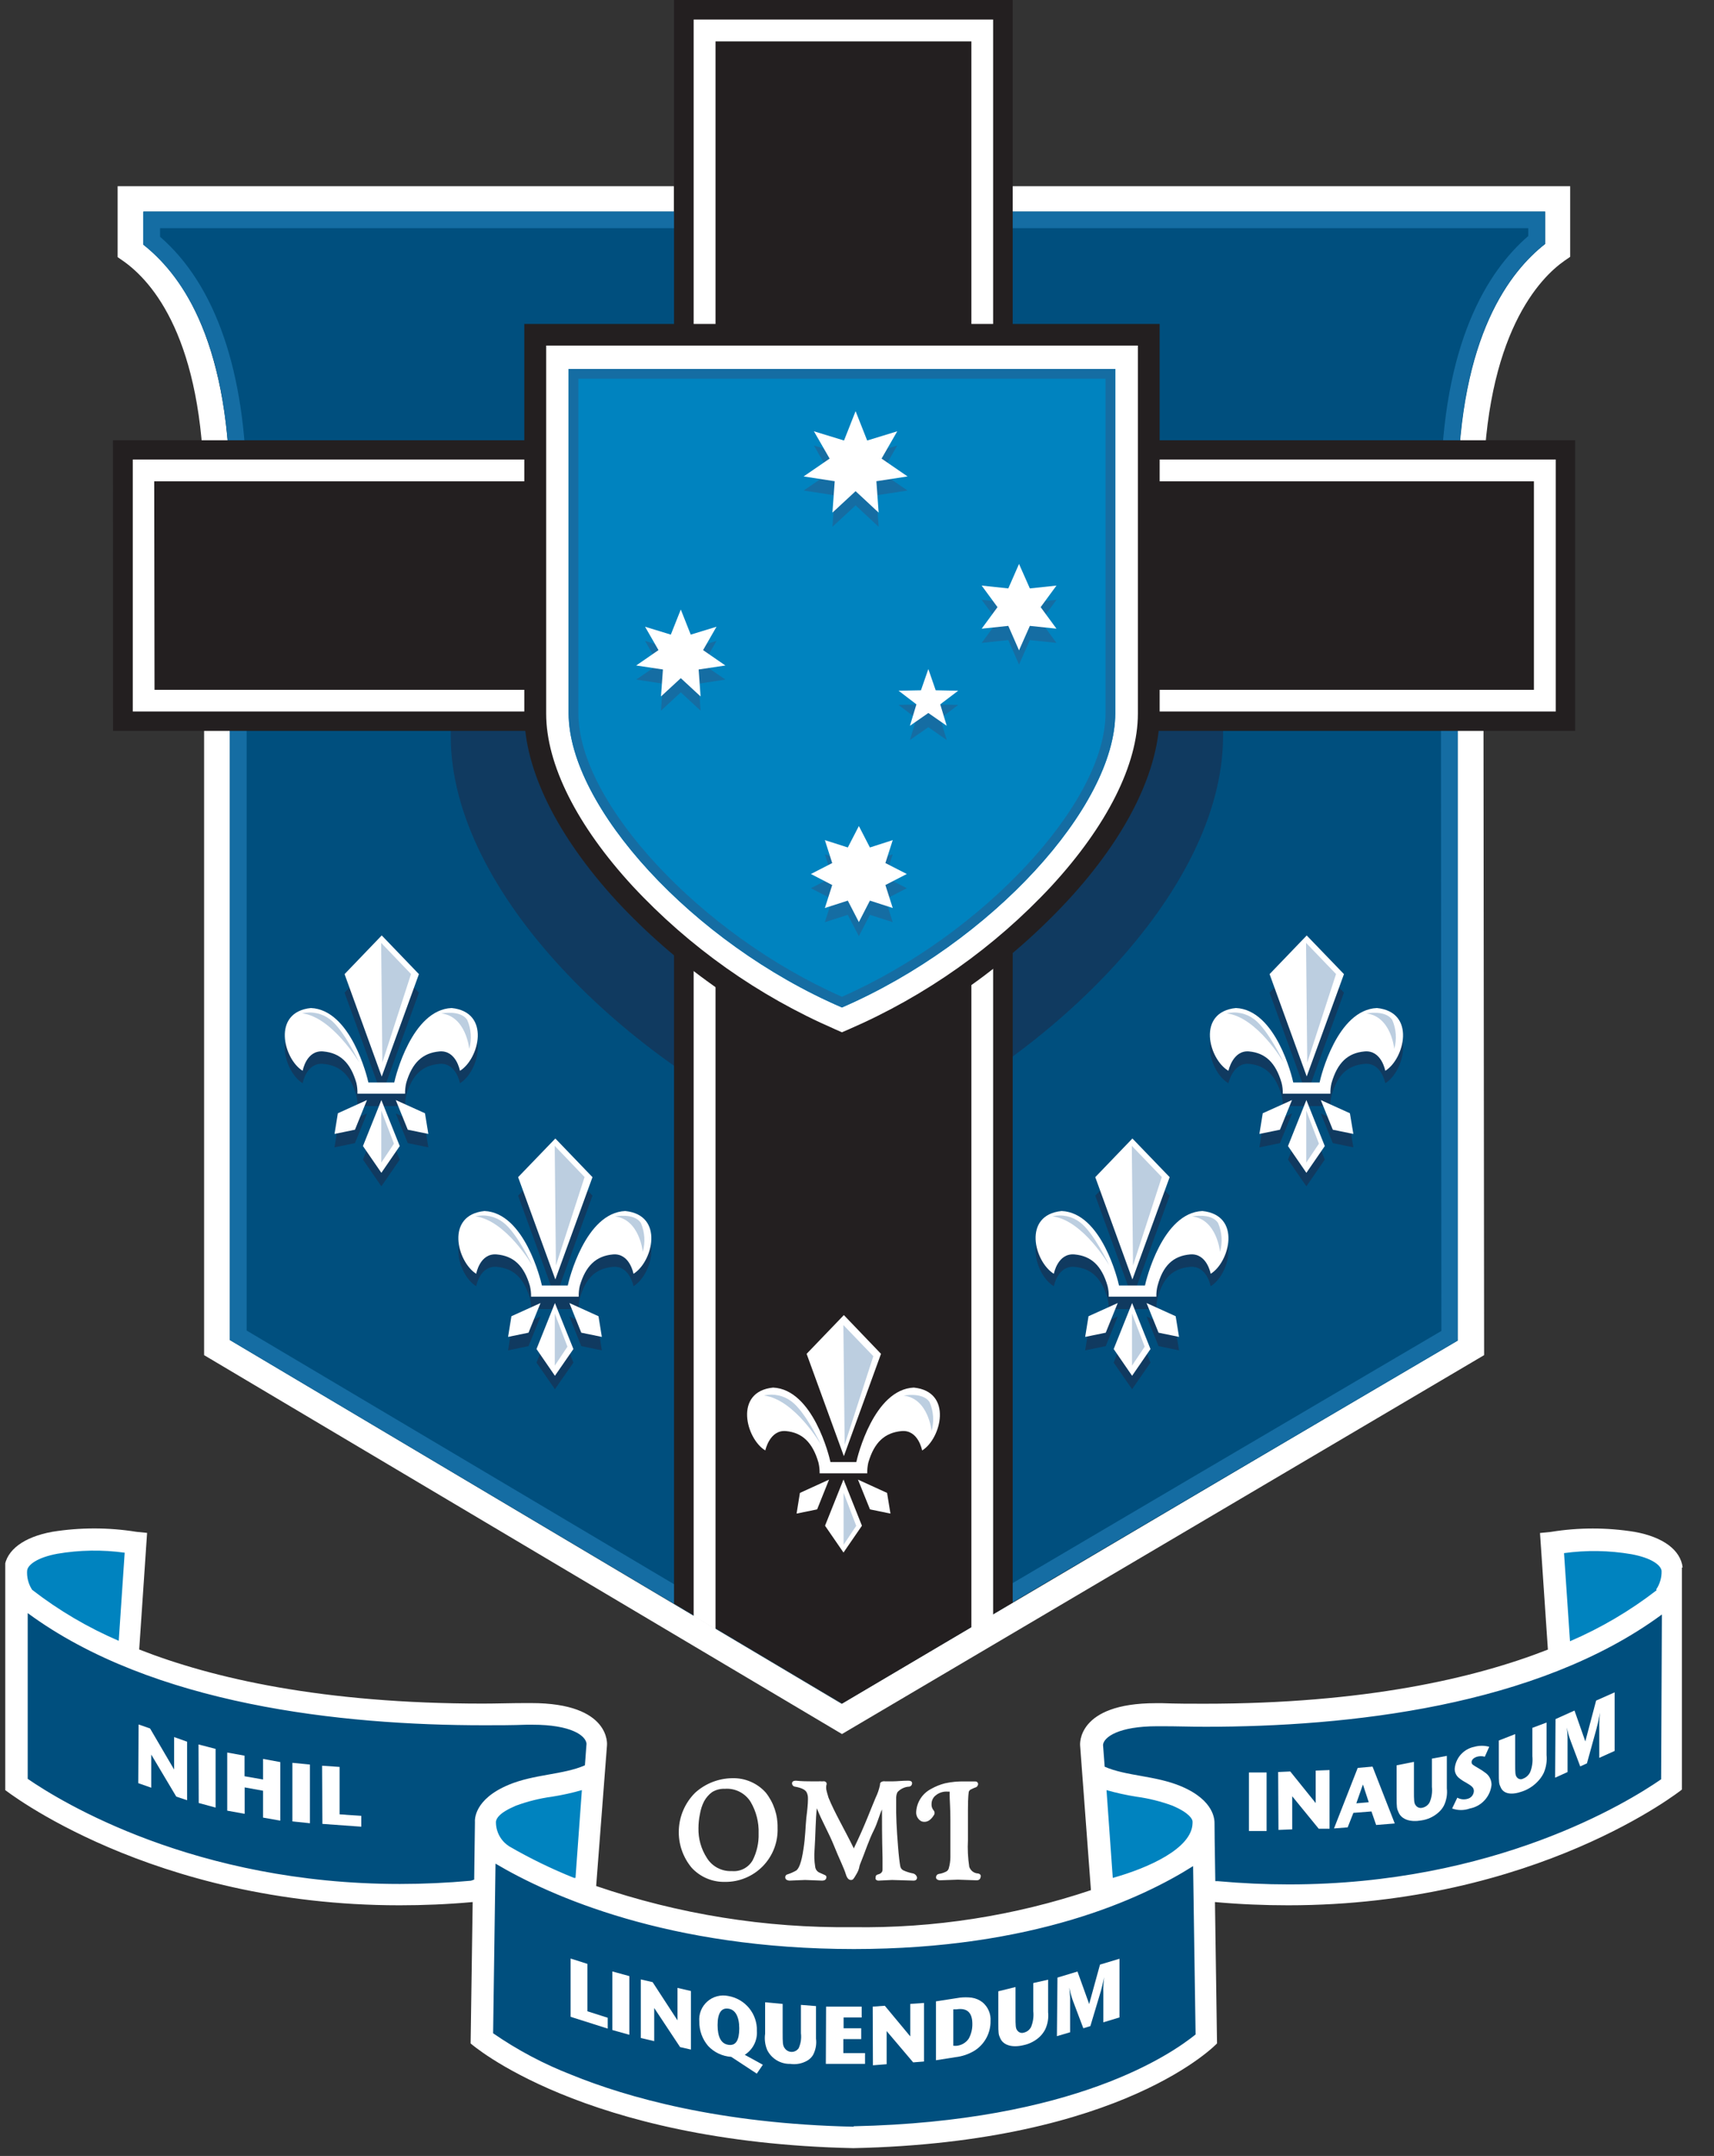 <svg width="66" height="83" viewBox="0 0 66 83" fill="none" xmlns="http://www.w3.org/2000/svg">
<rect x="0" y="0" width="66" height="83" fill="#333333" stroke="none"/>
<g clip-path="url(#clip0_2402_1370)">
<path d="M4.966 63.605L5.253 59.378C4.221 59.212 3.168 59.212 2.136 59.378C1.198 59.553 0.685 59.937 0.635 60.391C0.613 60.621 0.643 60.854 0.724 61.071C0.805 61.287 0.934 61.483 1.102 61.642" fill="#0083BF"/>
<path d="M18.207 72.8H18.157C17.231 72.883 16.298 72.925 15.381 72.925C6.937 72.925 1.598 69.378 0.631 68.682V61.234C5.311 65.16 12.951 65.998 18.628 65.998C19.153 65.998 19.695 65.998 20.253 65.977H20.482C21.858 65.977 22.462 66.315 22.725 66.594C22.873 66.74 22.959 66.937 22.966 67.144L22.5 73.446L18.207 72.8Z" fill="#004F7E"/>
<path d="M28.199 68.457C27.671 68.462 27.162 68.661 26.77 69.015C26.388 69.393 26.163 69.901 26.139 70.438C26.115 70.975 26.294 71.501 26.64 71.912C26.804 72.087 27.002 72.225 27.223 72.318C27.443 72.41 27.681 72.455 27.92 72.449C28.192 72.452 28.461 72.399 28.711 72.294C28.962 72.19 29.188 72.035 29.377 71.841C29.566 71.646 29.714 71.414 29.811 71.161C29.908 70.907 29.952 70.637 29.942 70.365C29.952 69.875 29.792 69.396 29.487 69.011C29.326 68.831 29.127 68.688 28.904 68.592C28.682 68.496 28.441 68.45 28.199 68.457ZM28.983 71.616C28.904 71.755 28.786 71.868 28.644 71.942C28.502 72.016 28.342 72.047 28.183 72.033C27.992 72.042 27.802 72 27.633 71.912C27.463 71.823 27.321 71.691 27.22 71.528C26.999 71.186 26.885 70.785 26.895 70.378C26.896 70.194 26.915 70.011 26.953 69.832C26.981 69.664 27.034 69.501 27.111 69.349C27.187 69.207 27.294 69.084 27.424 68.99C27.572 68.901 27.743 68.857 27.916 68.865C28.111 68.851 28.306 68.891 28.48 68.98C28.654 69.069 28.8 69.203 28.904 69.369C29.12 69.737 29.227 70.16 29.212 70.586C29.223 70.943 29.144 71.297 28.983 71.616V71.616Z" fill="white"/>
<path d="M37.667 72.125C37.59 72.123 37.516 72.097 37.454 72.051C37.392 72.004 37.346 71.94 37.322 71.867C37.271 71.527 37.254 71.184 37.272 70.841V69.691C37.272 69.141 37.301 69.007 37.305 68.978C37.312 68.958 37.324 68.939 37.339 68.923C37.354 68.907 37.372 68.895 37.392 68.887C37.458 68.853 37.527 68.824 37.597 68.799V68.799C37.615 68.786 37.63 68.769 37.642 68.75C37.653 68.73 37.661 68.709 37.663 68.686C37.663 68.672 37.66 68.657 37.654 68.644C37.648 68.63 37.64 68.618 37.629 68.608C37.617 68.598 37.605 68.591 37.59 68.586C37.576 68.582 37.561 68.581 37.547 68.582H37.326H37.138C36.888 68.576 36.637 68.6 36.392 68.653C36.201 68.701 36.017 68.775 35.846 68.874C35.685 68.959 35.548 69.083 35.449 69.236C35.35 69.388 35.291 69.564 35.279 69.745C35.273 69.82 35.288 69.895 35.324 69.961C35.359 70.026 35.413 70.081 35.479 70.116C35.53 70.135 35.585 70.141 35.639 70.134C35.693 70.127 35.744 70.106 35.788 70.074C35.852 70.027 35.906 69.968 35.946 69.899C35.972 69.871 35.987 69.834 35.987 69.795C35.987 69.757 35.972 69.719 35.946 69.691C35.89 69.622 35.863 69.534 35.871 69.445C35.871 69.381 35.886 69.319 35.914 69.262C35.942 69.204 35.983 69.155 36.034 69.116C36.164 69.01 36.33 68.96 36.496 68.974H36.567C36.571 69.006 36.571 69.038 36.567 69.07C36.567 69.287 36.596 69.612 36.596 70.037V70.871C36.596 71.125 36.596 71.337 36.596 71.508C36.594 71.649 36.573 71.789 36.534 71.925C36.527 71.954 36.513 71.982 36.493 72.005C36.474 72.028 36.449 72.046 36.421 72.058C36.337 72.1 36.247 72.128 36.154 72.142C36.124 72.147 36.095 72.162 36.075 72.186C36.054 72.209 36.043 72.24 36.042 72.271C36.042 72.292 36.042 72.371 36.184 72.388L36.884 72.363L37.605 72.388C37.713 72.388 37.747 72.325 37.759 72.271C37.772 72.217 37.776 72.154 37.667 72.125Z" fill="white"/>
<path d="M35.162 72.124C35.034 72.101 34.91 72.062 34.791 72.008C34.759 71.993 34.73 71.971 34.708 71.943C34.686 71.914 34.672 71.881 34.666 71.845C34.641 71.712 34.608 71.454 34.579 71.074C34.525 70.412 34.5 69.865 34.508 69.461C34.508 69.395 34.508 69.307 34.508 69.203C34.51 69.131 34.527 69.06 34.558 68.994C34.616 68.931 34.686 68.879 34.764 68.843C34.842 68.806 34.926 68.785 35.012 68.782C35.043 68.777 35.071 68.761 35.09 68.737C35.11 68.714 35.121 68.684 35.121 68.653C35.121 68.624 35.121 68.553 34.967 68.553C34.725 68.553 34.55 68.578 34.379 68.578H34.083C34.053 68.572 34.022 68.573 33.993 68.58C33.964 68.587 33.936 68.601 33.912 68.619C33.902 68.632 33.894 68.647 33.89 68.662C33.885 68.678 33.885 68.695 33.887 68.711C33.851 68.884 33.794 69.052 33.716 69.211C33.537 69.628 33.299 70.291 32.883 71.145V71.17C32.52 70.428 32.128 69.766 31.903 69.207C31.861 69.074 31.832 68.965 31.816 68.89C31.811 68.84 31.811 68.79 31.816 68.74C31.825 68.722 31.831 68.701 31.831 68.68C31.831 68.659 31.825 68.638 31.816 68.619C31.801 68.601 31.781 68.588 31.759 68.581C31.737 68.573 31.713 68.572 31.691 68.578H31.616C31.589 68.573 31.562 68.573 31.536 68.578H31.24C31.086 68.578 30.895 68.578 30.649 68.553C30.511 68.553 30.498 68.624 30.498 68.653C30.498 68.684 30.509 68.714 30.529 68.737C30.549 68.761 30.576 68.777 30.607 68.782C30.849 68.824 30.999 68.894 31.057 68.994C31.093 69.064 31.112 69.141 31.111 69.219C31.113 69.24 31.113 69.261 31.111 69.282C31.111 69.429 31.09 69.663 31.049 69.982C31.015 70.324 31.011 70.728 30.94 71.174C30.857 71.745 30.753 71.937 30.665 72.008C30.558 72.07 30.445 72.12 30.328 72.158C30.313 72.161 30.299 72.167 30.286 72.175C30.273 72.184 30.263 72.195 30.254 72.208C30.246 72.221 30.241 72.235 30.238 72.25C30.236 72.265 30.236 72.281 30.24 72.295C30.24 72.329 30.273 72.387 30.394 72.4L30.999 72.375L31.653 72.4C31.774 72.4 31.811 72.345 31.82 72.291C31.828 72.237 31.82 72.204 31.72 72.166L31.561 72.095C31.515 72.076 31.474 72.045 31.444 72.004C31.414 71.964 31.396 71.916 31.39 71.866C31.355 71.65 31.346 71.43 31.366 71.212C31.407 70.578 31.403 70.041 31.453 69.615C31.645 70.103 31.928 70.587 32.12 71.07C32.312 71.553 32.495 71.904 32.574 72.166C32.616 72.304 32.682 72.375 32.766 72.375C32.849 72.375 32.866 72.341 32.983 72.141C33.099 71.941 33.078 71.874 33.112 71.787C33.32 71.278 33.454 70.841 33.654 70.449C33.8 70.149 33.862 69.87 33.962 69.661C33.962 70.107 33.962 70.732 33.983 71.524C33.983 71.754 33.983 71.908 33.983 71.983C33.983 72.058 33.929 72.133 33.82 72.158C33.712 72.183 33.716 72.254 33.72 72.266C33.71 72.293 33.71 72.323 33.72 72.35C33.733 72.366 33.749 72.379 33.768 72.388C33.787 72.397 33.808 72.401 33.829 72.4L34.35 72.375L35.183 72.4C35.3 72.4 35.312 72.312 35.312 72.283C35.312 72.254 35.271 72.154 35.162 72.124Z" fill="white"/>
<path d="M22.548 72.812C21.164 72.491 18.705 71.624 18.68 70.177V70.123C18.68 70.123 18.651 69.561 19.714 69.115C20.191 68.933 20.687 68.806 21.193 68.735C21.781 68.667 22.354 68.503 22.89 68.252L22.548 72.812Z" fill="#0083BF"/>
<path d="M60.044 63.605L59.756 59.378C60.789 59.212 61.841 59.212 62.874 59.378C63.812 59.553 64.324 59.937 64.374 60.391C64.397 60.621 64.367 60.854 64.286 61.071C64.205 61.287 64.076 61.483 63.907 61.642" fill="#0083BF"/>
<path d="M42.034 67.144C42.04 66.935 42.127 66.737 42.276 66.59C42.538 66.311 43.143 65.973 44.518 65.973H44.748C45.306 65.973 45.848 65.994 46.373 65.994C52.05 65.994 59.71 65.161 64.374 61.23V68.678C63.403 69.378 58.051 72.925 49.624 72.925C48.711 72.925 47.773 72.884 46.848 72.8H46.798L42.505 73.442L42.034 67.144Z" fill="#004F7E"/>
<path d="M42.123 68.252C42.659 68.503 43.232 68.667 43.819 68.735C44.327 68.807 44.824 68.934 45.303 69.115C46.362 69.561 46.333 70.111 46.328 70.136V70.177C46.299 71.624 43.828 72.491 42.456 72.812L42.123 68.252Z" fill="#0083BF"/>
<path d="M32.866 82.461C23.401 82.261 19.004 79.06 18.366 78.555L18.479 70.636C19.524 71.339 20.642 71.927 21.813 72.391C25.331 73.777 29.085 74.464 32.866 74.413C41.073 74.413 45.282 71.658 46.52 70.662C46.52 71.495 46.558 73.537 46.633 78.551C46.103 79.064 42.315 82.261 32.866 82.461Z" fill="#004F7E"/>
<path d="M64.793 60.346C64.714 59.675 64.047 59.175 62.951 58.975C61.88 58.801 60.788 58.801 59.717 58.975L59.3 59.017L59.604 63.506C56.774 64.614 52.548 65.59 46.363 65.59C45.842 65.59 45.3 65.59 44.75 65.569H44.508C41.432 65.569 41.591 67.194 41.591 67.194L42.008 72.767C39.054 73.759 35.953 74.241 32.838 74.192C29.478 74.232 26.136 73.696 22.956 72.608L23.373 67.19C23.373 67.19 23.548 65.565 20.456 65.565H20.214C19.664 65.565 19.122 65.585 18.601 65.585C12.416 65.585 8.181 64.61 5.36 63.502L5.664 59.013L5.247 58.971C4.176 58.799 3.084 58.799 2.013 58.971C0.917 59.171 0.246 59.671 0.171 60.342V60.409C0.171 60.497 0.171 60.588 0.171 60.688V68.891C0.171 68.891 5.801 73.35 15.387 73.35C16.292 73.35 17.23 73.313 18.201 73.225L18.122 78.668C18.122 78.668 22.423 82.478 32.859 82.699C43.279 82.478 46.863 78.668 46.863 78.668C46.863 78.668 46.817 75.663 46.784 73.225C47.755 73.313 48.693 73.35 49.597 73.35C59.183 73.35 64.764 68.895 64.764 68.895V60.684C64.764 60.592 64.764 60.505 64.764 60.422V60.346H64.793ZM19.605 71.079C19.455 70.982 19.33 70.851 19.241 70.695C19.153 70.54 19.103 70.365 19.097 70.187V70.124C19.118 70.008 19.209 69.795 19.864 69.516C20.312 69.35 20.778 69.234 21.252 69.17C21.641 69.109 22.027 69.024 22.406 68.916L22.16 72.296H22.106C21.244 71.951 20.408 71.544 19.605 71.079ZM1.046 60.459C1.071 60.242 1.438 59.959 2.205 59.817C3.063 59.67 3.939 59.656 4.801 59.776L4.572 63.168C3.382 62.657 2.262 61.998 1.238 61.205C1.091 60.979 1.023 60.711 1.046 60.442V60.459ZM18.134 72.404C17.221 72.487 16.3 72.529 15.396 72.529C7.502 72.529 2.355 69.37 1.067 68.482V62.101C5.876 65.64 13.153 66.419 18.647 66.419C19.18 66.419 19.73 66.419 20.281 66.398H20.502C21.994 66.398 22.552 66.815 22.585 67.128L22.523 67.961C21.689 68.328 20.564 68.299 19.576 68.716C18.255 69.274 18.28 70.053 18.288 70.153L18.259 72.362L18.134 72.404ZM32.88 81.874C27.691 81.765 24.107 80.731 22.019 79.881C20.949 79.467 19.932 78.929 18.988 78.277L19.08 71.746C21.189 72.996 25.749 75.034 32.88 75.034C39.782 75.034 43.954 73.1 45.942 71.841L45.98 74.451L46.038 78.323C45.113 79.069 41.395 81.673 32.867 81.857L32.88 81.874ZM42.608 68.916C42.987 69.024 43.373 69.109 43.762 69.17C44.236 69.234 44.702 69.35 45.15 69.516C45.804 69.795 45.917 70.037 45.921 70.12V70.187C45.9 71.17 44.192 71.921 42.849 72.296L42.608 68.916ZM63.964 68.499C62.68 69.387 57.558 72.546 49.635 72.546C48.73 72.546 47.809 72.504 46.897 72.421H46.797C46.776 71.17 46.763 70.22 46.767 70.212C46.767 70.091 46.792 69.324 45.484 68.77C44.496 68.353 43.375 68.382 42.537 68.015L42.474 67.182V67.211V67.169C42.508 66.873 43.075 66.457 44.558 66.457H44.779C45.329 66.457 45.88 66.477 46.413 66.477C51.894 66.477 59.183 65.698 63.993 62.155L63.964 68.499ZM63.789 61.222C62.765 62.014 61.644 62.674 60.455 63.185L60.225 59.792C61.088 59.673 61.964 59.687 62.822 59.834C63.589 59.976 63.956 60.251 63.981 60.476C63.989 60.729 63.917 60.978 63.776 61.188L63.789 61.222Z" fill="white"/>
<path d="M21.972 75.4L22.618 75.605V77.43L23.401 77.68V78.097L21.972 77.643V75.4Z" fill="white"/>
<path d="M23.58 75.897L24.234 76.076V78.335L23.58 78.152V75.897Z" fill="white"/>
<path d="M24.675 76.204L25.13 76.309L26.088 77.78V76.53L26.605 76.65V78.905L26.188 78.809L25.192 77.305V78.58L24.675 78.459V76.204Z" fill="white"/>
<path d="M29.141 79.831L28.157 79.185C27.819 79.163 27.502 79.014 27.27 78.768C27.046 78.507 26.924 78.174 26.928 77.83C26.915 77.686 26.936 77.54 26.989 77.405C27.043 77.27 27.128 77.15 27.236 77.054C27.345 76.957 27.475 76.888 27.615 76.852C27.756 76.815 27.903 76.812 28.045 76.842C28.36 76.897 28.644 77.062 28.847 77.31C29.049 77.557 29.155 77.869 29.145 78.189C29.157 78.369 29.12 78.55 29.037 78.711C28.955 78.872 28.831 79.009 28.678 79.106L29.374 79.489L29.141 79.831ZM28.049 77.33C27.778 77.288 27.632 77.497 27.632 77.959C27.632 78.422 27.766 78.68 28.049 78.722C28.332 78.764 28.466 78.551 28.466 78.089C28.466 77.626 28.307 77.363 28.049 77.33Z" fill="white"/>
<path d="M30.137 77.147V78.251C30.137 78.643 30.137 78.743 30.216 78.852C30.246 78.895 30.286 78.931 30.333 78.956C30.38 78.981 30.432 78.994 30.485 78.994C30.538 78.994 30.59 78.981 30.637 78.956C30.684 78.931 30.724 78.895 30.754 78.852C30.835 78.672 30.866 78.472 30.841 78.276V77.184L31.421 77.23V78.481C31.45 78.7 31.409 78.923 31.304 79.118C31.25 79.204 31.178 79.275 31.091 79.327C30.893 79.443 30.66 79.489 30.433 79.456C30.25 79.461 30.069 79.413 29.912 79.32C29.755 79.226 29.628 79.09 29.545 78.927C29.46 78.728 29.431 78.511 29.462 78.297V77.084L30.137 77.147Z" fill="white"/>
<path d="M31.809 77.252H33.18V77.668H32.484V78.085H33.163V78.502H32.475V79.04H33.309V79.456H31.8L31.809 77.252Z" fill="white"/>
<path d="M33.605 77.251L34.071 77.218L35.051 78.397V77.147L35.58 77.109V79.364L35.163 79.397L34.142 78.193V79.468L33.613 79.51L33.605 77.251Z" fill="white"/>
<path d="M36.041 77.048L36.746 76.939L36.958 76.906C37.109 76.888 37.262 76.888 37.413 76.906C37.564 76.927 37.708 76.988 37.829 77.081C37.935 77.168 38.019 77.28 38.073 77.406C38.128 77.532 38.151 77.669 38.142 77.806C38.145 78.032 38.09 78.256 37.983 78.455C37.876 78.654 37.72 78.822 37.529 78.944C37.302 79.083 37.047 79.169 36.783 79.198L36.041 79.315V77.048ZM36.812 78.761C36.91 78.755 37.006 78.727 37.091 78.679C37.176 78.63 37.249 78.563 37.304 78.481C37.397 78.309 37.445 78.115 37.442 77.919C37.442 77.477 37.237 77.29 36.825 77.356H36.708V78.757L36.812 78.761Z" fill="white"/>
<path d="M39.104 76.497V77.602C39.104 77.993 39.104 78.089 39.179 78.177C39.207 78.213 39.246 78.24 39.29 78.254C39.334 78.267 39.382 78.266 39.425 78.252C39.485 78.238 39.541 78.211 39.59 78.173C39.638 78.134 39.677 78.086 39.705 78.031C39.781 77.841 39.81 77.635 39.788 77.431V76.343L40.359 76.214V77.464C40.384 77.695 40.343 77.929 40.242 78.139C40.188 78.239 40.119 78.331 40.038 78.41C39.857 78.578 39.634 78.692 39.392 78.739C38.975 78.835 38.642 78.739 38.521 78.481C38.446 78.318 38.442 78.285 38.442 77.872V76.66L39.104 76.497Z" fill="white"/>
<path d="M40.719 76.133L41.49 75.9L41.94 77.15L42.357 75.633L43.107 75.408V77.667L42.486 77.855V76.713C42.479 76.514 42.49 76.314 42.519 76.117C42.444 76.454 42.407 76.605 42.361 76.75L41.986 78.001L41.715 78.084L41.327 77.059C41.261 76.883 41.21 76.701 41.173 76.517C41.194 76.73 41.202 76.809 41.206 76.9V78.238L40.698 78.388L40.719 76.133Z" fill="white"/>
<path d="M5.337 66.389L5.779 66.543L6.704 68.123V66.873L7.204 67.052V69.306L6.787 69.165L5.824 67.548V68.823L5.324 68.648L5.337 66.389Z" fill="white"/>
<path d="M7.644 67.158L8.302 67.329V69.588L7.652 69.412L7.644 67.158Z" fill="white"/>
<path d="M8.75 67.469L9.416 67.59V68.382L10.129 68.507V67.715L10.792 67.836V70.091L10.129 69.974V68.94L9.421 68.811V69.828L8.75 69.707V67.469Z" fill="white"/>
<path d="M11.259 67.865L11.935 67.932V70.191L11.259 70.12V67.865Z" fill="white"/>
<path d="M12.402 67.977L13.077 68.023V69.849L13.911 69.907V70.324L12.415 70.216L12.402 67.977Z" fill="white"/>
<path d="M48.092 68.236H48.772V70.491H48.092V68.236Z" fill="white"/>
<path d="M49.217 68.219L49.683 68.198L50.663 69.415V68.164L51.196 68.144V70.402H50.779L49.758 69.152V70.427L49.229 70.448L49.217 68.219Z" fill="white"/>
<path d="M52.114 69.791L51.894 70.35L51.368 70.391L52.281 68.061L52.852 68.011L53.707 70.2L52.99 70.258L52.81 69.737L52.114 69.791ZM52.481 68.699L52.227 69.424L52.706 69.383L52.481 68.699Z" fill="white"/>
<path d="M54.446 67.828V68.932C54.446 69.32 54.446 69.42 54.521 69.511C54.549 69.548 54.588 69.576 54.632 69.59C54.675 69.605 54.722 69.607 54.767 69.595C54.827 69.583 54.883 69.558 54.932 69.522C54.981 69.486 55.021 69.44 55.05 69.386C55.13 69.198 55.16 68.993 55.138 68.79V67.703L55.713 67.598V68.849C55.739 69.079 55.698 69.312 55.596 69.52C55.543 69.618 55.472 69.705 55.388 69.778C55.205 69.942 54.977 70.047 54.734 70.082C54.317 70.157 53.979 70.053 53.858 69.782C53.783 69.62 53.779 69.586 53.779 69.174V67.961L54.446 67.828Z" fill="white"/>
<path d="M57.174 67.631C57.076 67.602 56.972 67.602 56.874 67.631C56.749 67.669 56.666 67.748 56.666 67.835C56.666 67.923 56.703 67.939 56.895 68.052C57.01 68.116 57.12 68.189 57.224 68.269C57.291 68.322 57.344 68.391 57.38 68.468C57.416 68.545 57.434 68.629 57.433 68.715C57.41 68.936 57.316 69.143 57.166 69.307C57.016 69.471 56.817 69.582 56.599 69.623C56.378 69.703 56.136 69.703 55.916 69.623L56.116 69.207C56.175 69.24 56.24 69.261 56.307 69.269C56.374 69.276 56.442 69.271 56.507 69.252C56.575 69.236 56.635 69.199 56.68 69.145C56.724 69.092 56.75 69.026 56.753 68.956C56.753 68.831 56.699 68.769 56.445 68.623C56.347 68.572 56.255 68.51 56.17 68.44C56.118 68.396 56.078 68.341 56.051 68.278C56.024 68.216 56.012 68.149 56.016 68.081C56.036 67.879 56.121 67.689 56.257 67.539C56.394 67.389 56.575 67.287 56.774 67.248C56.961 67.196 57.158 67.196 57.345 67.248L57.174 67.631Z" fill="white"/>
<path d="M58.344 66.76V67.869C58.344 68.257 58.344 68.353 58.419 68.432C58.447 68.465 58.486 68.487 58.528 68.494C58.571 68.502 58.614 68.494 58.652 68.473C58.772 68.427 58.869 68.336 58.923 68.219C58.999 68.026 59.027 67.817 59.006 67.611V66.519L59.552 66.314V67.565C59.575 67.8 59.538 68.036 59.444 68.253C59.392 68.36 59.325 68.46 59.244 68.549C59.076 68.738 58.862 68.882 58.623 68.965C58.206 69.115 57.902 69.065 57.789 68.815C57.718 68.665 57.714 68.632 57.714 68.219V67.006L58.344 66.76Z" fill="white"/>
<path d="M59.898 66.182L60.628 65.853L61.045 67.04L61.461 65.469L62.174 65.152V67.407L61.582 67.674V66.536C61.575 66.334 61.587 66.132 61.616 65.932C61.545 66.278 61.507 66.436 61.466 66.586L61.107 67.886L60.849 68.003L60.482 67.028C60.417 66.859 60.367 66.684 60.332 66.507C60.353 66.715 60.361 66.794 60.361 66.886V68.22L59.882 68.437L59.898 66.182Z" fill="white"/>
<path d="M32.421 66.757L7.859 52.17V18.889C7.805 13.054 5.884 10.85 4.746 10.049L4.529 9.899V7.169H25.948V8.182H5.525V9.378C6.838 10.404 8.801 12.934 8.86 18.885V51.59L32.412 65.594L56.119 51.59L56.09 18.889C56.148 12.921 58.12 10.391 59.424 9.366V8.182H38.993V7.169H60.462V9.887L60.245 10.037C59.324 10.679 57.173 12.829 57.115 18.894L57.148 52.17L32.421 66.757Z" fill="white"/>
<path d="M32.421 65.572L8.86 51.585V18.801C8.802 12.853 6.839 10.465 5.526 9.415V8.143H59.499V9.394C58.182 10.427 56.194 12.882 56.136 18.838V51.61C56.136 51.61 40.131 61.004 32.421 65.572Z" fill="#004F7E"/>
<path d="M58.849 8.777V9.086C57.286 10.432 55.535 13.195 55.481 18.83L55.502 51.239C53.247 52.56 39.547 60.609 32.42 64.826L9.497 51.223V18.793C9.451 14.304 8.301 10.965 6.163 9.115V8.785H58.861M59.499 8.148H5.512V9.419C6.829 10.457 8.793 12.857 8.847 18.805V51.589L32.408 65.577C40.118 60.992 56.127 51.606 56.127 51.606V18.834C56.185 12.878 58.173 10.424 59.49 9.39V8.139L59.499 8.148Z" fill="#156DA3"/>
<path d="M30.857 43.797C24.221 40.938 17.357 34.377 17.357 28.347V23.587H47.095V28.347C47.095 34.377 40.234 40.938 33.599 43.797L32.228 44.405L30.857 43.797Z" fill="#103A60"/>
<path d="M38.996 16.951V0H25.955V16.951H4.349L4.353 28.137H25.955V61.739L32.424 65.581L38.996 61.697V28.137H60.653V16.951H38.996Z" fill="#231F20"/>
<path d="M27.552 62.718V1.592H37.404V62.676L38.242 62.18V0.754H26.71V62.222L27.552 62.718Z" fill="white"/>
<path d="M59.907 27.391H5.113V17.692H59.907V27.391ZM5.95 26.557H59.066V18.53H5.938L5.95 26.557Z" fill="white"/>
<path d="M31.966 40C28.969 38.698 26.274 36.793 24.047 34.402C21.825 31.993 20.604 29.53 20.604 27.475V12.888H44.228V27.475C44.228 29.53 43.007 31.993 40.785 34.402C38.558 36.793 35.862 38.698 32.866 40L32.412 40.196L31.966 40Z" fill="white"/>
<path d="M32.421 40.654L31.8 40.387C28.752 39.06 26.009 37.119 23.744 34.685C21.452 32.185 20.189 29.638 20.189 27.475V12.471H44.654V27.475C44.654 29.638 43.404 32.197 41.099 34.685C38.834 37.12 36.091 39.061 33.042 40.387L32.421 40.654ZM32.134 39.616L32.421 39.741L32.709 39.616C35.65 38.337 38.296 36.466 40.482 34.118C42.633 31.785 43.816 29.425 43.816 27.475V13.304H21.031V27.475C21.031 29.425 22.214 31.785 24.365 34.118C26.551 36.466 29.197 38.337 32.138 39.616H32.134Z" fill="#231F20"/>
<path d="M14.685 42.866L15.393 44.642L14.685 45.671L13.976 44.642L14.685 42.866Z" fill="#103A60"/>
<path d="M16.494 44.171L15.702 44.008L15.239 42.866L16.364 43.375L16.494 44.171Z" fill="#103A60"/>
<path d="M12.881 44.171L13.668 44.008L14.131 42.866L13.01 43.375L12.881 44.171Z" fill="#103A60"/>
<path d="M14.701 36.727L16.131 38.215L14.701 42.154H14.697L13.268 38.215L14.697 36.727H14.701Z" fill="#103A60"/>
<path d="M11.972 39.282C13.509 39.352 14.143 41.715 14.185 41.924H15.181C15.223 41.715 15.856 39.352 17.39 39.282C18.911 39.44 18.448 41.253 17.711 41.703C17.711 41.703 17.569 40.899 16.919 40.957C16.269 41.015 15.869 41.374 15.643 42.166C15.611 42.302 15.595 42.442 15.598 42.582H13.764C13.768 42.442 13.754 42.302 13.722 42.166C13.497 41.395 13.101 41.015 12.447 40.957C11.792 40.899 11.655 41.703 11.655 41.703C10.917 41.253 10.454 39.44 11.972 39.282Z" fill="#103A60"/>
<path d="M14.685 42.35L15.393 44.121L14.685 45.151L13.976 44.121L14.685 42.35Z" fill="white"/>
<path d="M16.494 43.654L15.702 43.492L15.239 42.35L16.364 42.858L16.494 43.654Z" fill="white"/>
<path d="M12.881 43.654L13.668 43.492L14.131 42.35L13.01 42.858L12.881 43.654Z" fill="white"/>
<path d="M14.701 36.014L16.131 37.502L14.701 41.441H14.697L13.268 37.502L14.697 36.014H14.701Z" fill="white"/>
<path d="M11.972 38.807C13.509 38.874 14.143 41.466 14.185 41.674H15.181C15.223 41.466 15.856 38.874 17.39 38.807C18.911 38.961 18.448 40.774 17.711 41.224C17.711 41.224 17.569 40.42 16.919 40.478C16.269 40.536 15.869 40.916 15.643 41.687C15.611 41.823 15.595 41.963 15.598 42.104H13.764C13.768 41.964 13.754 41.824 13.722 41.687C13.497 40.916 13.101 40.536 12.447 40.478C11.792 40.42 11.655 41.224 11.655 41.224C10.917 40.774 10.454 38.961 11.972 38.807Z" fill="white"/>
<path d="M14.677 36.298L15.827 37.498L14.723 40.908L14.677 36.298Z" fill="#BCCEE0"/>
<path d="M16.993 39.015C16.993 39.015 17.723 38.869 17.989 39.261C18.145 39.614 18.173 40.011 18.069 40.382C18.069 40.382 17.952 39.128 16.993 39.015Z" fill="#BCCEE0"/>
<path d="M14.682 42.754V44.758L15.17 44.029L14.682 42.754Z" fill="#BCCEE0"/>
<path d="M11.636 39.011C11.82 38.969 12.011 38.967 12.195 39.007C12.38 39.046 12.553 39.126 12.703 39.24C13.232 39.628 13.837 40.908 13.837 40.908C13.837 40.908 12.803 39.161 11.636 39.011Z" fill="#BCCEE0"/>
<path d="M50.304 42.866L51.013 44.642L50.304 45.671L49.596 44.642L50.304 42.866Z" fill="#103A60"/>
<path d="M52.113 44.171L51.321 44.008L50.859 42.866L51.98 43.375L52.113 44.171Z" fill="#103A60"/>
<path d="M48.495 44.171L49.287 44.008L49.75 42.866L48.624 43.375L48.495 44.171Z" fill="#103A60"/>
<path d="M50.317 36.727L51.751 38.215L50.317 42.154L48.887 38.215L50.317 36.727Z" fill="#103A60"/>
<path d="M47.59 39.282C49.128 39.352 49.758 41.715 49.799 41.924H50.812C50.854 41.715 51.483 39.352 53.021 39.282C54.538 39.44 54.076 41.253 53.342 41.703C53.342 41.703 53.2 40.899 52.546 40.957C51.892 41.015 51.5 41.374 51.275 42.166C51.24 42.302 51.224 42.442 51.229 42.582H49.395C49.4 42.442 49.384 42.302 49.349 42.166C49.124 41.395 48.728 41.015 48.099 40.957C47.469 40.899 47.303 41.703 47.303 41.703C46.536 41.253 46.073 39.44 47.59 39.282Z" fill="#103A60"/>
<path d="M50.304 42.35L51.013 44.121L50.304 45.151L49.596 44.121L50.304 42.35Z" fill="white"/>
<path d="M52.113 43.654L51.321 43.492L50.859 42.35L51.98 42.858L52.113 43.654Z" fill="white"/>
<path d="M48.495 43.654L49.287 43.492L49.75 42.35L48.624 42.858L48.495 43.654Z" fill="white"/>
<path d="M50.317 36.014L51.751 37.502L50.317 41.441L48.887 37.502L50.317 36.014Z" fill="white"/>
<path d="M47.59 38.807C49.128 38.874 49.758 41.466 49.799 41.674H50.812C50.854 41.466 51.483 38.874 53.021 38.807C54.538 38.961 54.076 40.774 53.342 41.224C53.342 41.224 53.2 40.42 52.546 40.478C51.892 40.536 51.5 40.916 51.275 41.687C51.24 41.823 51.225 41.963 51.229 42.104H49.395C49.399 41.963 49.384 41.823 49.349 41.687C49.124 40.916 48.728 40.536 48.099 40.478C47.469 40.42 47.303 41.224 47.303 41.224C46.536 40.774 46.073 38.961 47.59 38.807Z" fill="white"/>
<path d="M50.291 36.298L51.446 37.498L50.337 40.908L50.291 36.298Z" fill="#BCCEE0"/>
<path d="M52.613 39.015C52.613 39.015 53.342 38.869 53.609 39.261C53.764 39.614 53.792 40.011 53.688 40.382C53.688 40.382 53.572 39.128 52.613 39.015Z" fill="#BCCEE0"/>
<path d="M50.299 42.754V44.758L50.787 44.029L50.299 42.754Z" fill="#BCCEE0"/>
<path d="M47.232 39.011C47.415 38.969 47.605 38.967 47.789 39.007C47.973 39.046 48.146 39.126 48.295 39.24C48.824 39.628 49.433 40.907 49.433 40.907C49.433 40.907 48.42 39.161 47.232 39.011Z" fill="#BCCEE0"/>
<path d="M21.368 50.681L22.08 52.457L21.368 53.482L20.659 52.457L21.368 50.681Z" fill="#103A60"/>
<path d="M23.175 51.986L22.383 51.823L21.925 50.681L23.046 51.19L23.175 51.986Z" fill="#103A60"/>
<path d="M19.564 51.986L20.351 51.823L20.814 50.681L19.693 51.19L19.564 51.986Z" fill="#103A60"/>
<path d="M21.384 44.542L22.814 46.03L21.384 49.969L19.951 46.03L21.384 44.542Z" fill="#103A60"/>
<path d="M18.658 47.097C20.192 47.167 20.825 49.531 20.867 49.739H21.863C21.905 49.531 22.538 47.167 24.076 47.097C25.593 47.255 25.131 49.068 24.393 49.518C24.393 49.518 24.251 48.714 23.601 48.772C22.951 48.831 22.551 49.189 22.326 49.981C22.294 50.117 22.28 50.258 22.284 50.398H20.45C20.453 50.257 20.437 50.117 20.404 49.981C20.179 49.21 19.783 48.831 19.129 48.772C18.475 48.714 18.337 49.518 18.337 49.518C17.599 49.068 17.137 47.255 18.658 47.097Z" fill="#103A60"/>
<path d="M21.368 50.164L22.08 51.935L21.368 52.965L20.659 51.935L21.368 50.164Z" fill="white"/>
<path d="M23.175 51.468L22.383 51.306L21.925 50.164L23.046 50.672L23.175 51.468Z" fill="white"/>
<path d="M19.564 51.468L20.351 51.306L20.814 50.164L19.693 50.672L19.564 51.468Z" fill="white"/>
<path d="M21.384 43.83L22.814 45.318L21.384 49.256L19.951 45.318L21.384 43.83Z" fill="white"/>
<path d="M18.658 46.622C20.192 46.689 20.825 49.281 20.867 49.49H21.863C21.905 49.281 22.538 46.689 24.076 46.622C25.593 46.776 25.131 48.589 24.393 49.039C24.393 49.039 24.251 48.235 23.601 48.293C22.951 48.352 22.551 48.731 22.326 49.502C22.294 49.639 22.28 49.779 22.284 49.919H20.45C20.453 49.779 20.437 49.639 20.404 49.502C20.179 48.731 19.783 48.352 19.129 48.293C18.475 48.235 18.337 49.039 18.337 49.039C17.599 48.573 17.137 46.776 18.658 46.622Z" fill="white"/>
<path d="M21.36 44.113L22.51 45.314L21.406 48.723L21.36 44.113Z" fill="#BCCEE0"/>
<path d="M23.679 46.83C23.679 46.83 24.409 46.684 24.675 47.076C24.829 47.43 24.856 47.826 24.75 48.197C24.75 48.197 24.634 46.943 23.679 46.83Z" fill="#BCCEE0"/>
<path d="M21.363 50.569V52.574L21.85 51.844L21.363 50.569Z" fill="#BCCEE0"/>
<path d="M18.303 46.826C18.487 46.784 18.678 46.782 18.863 46.822C19.047 46.862 19.22 46.941 19.37 47.056C19.9 47.443 20.504 48.723 20.504 48.723C20.504 48.723 19.483 46.977 18.303 46.826Z" fill="#BCCEE0"/>
<path d="M43.593 50.681L44.301 52.457L43.593 53.482L42.884 52.457L43.593 50.681Z" fill="#103A60"/>
<path d="M45.4 51.986L44.612 51.823L44.149 50.681L45.271 51.19L45.4 51.986Z" fill="#103A60"/>
<path d="M41.786 51.986L42.578 51.823L43.04 50.681L41.915 51.19L41.786 51.986Z" fill="#103A60"/>
<path d="M43.605 44.542L45.039 46.03L43.605 49.969L42.175 46.03L43.605 44.542Z" fill="#103A60"/>
<path d="M40.88 47.097C42.418 47.167 43.047 49.531 43.089 49.739H44.089C44.131 49.531 44.76 47.167 46.298 47.097C47.815 47.255 47.353 49.068 46.619 49.518C46.619 49.518 46.477 48.714 45.823 48.772C45.169 48.831 44.777 49.189 44.573 49.981C44.538 50.117 44.522 50.257 44.527 50.398H42.693C42.697 50.257 42.682 50.117 42.647 49.981C42.422 49.21 42.026 48.831 41.376 48.772C40.726 48.714 40.58 49.518 40.58 49.518C39.825 49.068 39.363 47.255 40.88 47.097Z" fill="#103A60"/>
<path d="M43.593 50.164L44.301 51.935L43.593 52.965L42.884 51.935L43.593 50.164Z" fill="white"/>
<path d="M45.4 51.468L44.612 51.306L44.149 50.164L45.271 50.672L45.4 51.468Z" fill="white"/>
<path d="M41.786 51.468L42.578 51.306L43.04 50.164L41.915 50.672L41.786 51.468Z" fill="white"/>
<path d="M43.605 43.83L45.039 45.318L43.605 49.256L42.175 45.318L43.605 43.83Z" fill="white"/>
<path d="M40.88 46.622C42.418 46.689 43.047 49.281 43.089 49.49H44.089C44.131 49.281 44.76 46.689 46.298 46.622C47.815 46.776 47.353 48.589 46.619 49.039C46.619 49.039 46.477 48.235 45.823 48.293C45.169 48.352 44.777 48.731 44.573 49.502C44.538 49.638 44.523 49.779 44.527 49.919H42.693C42.697 49.779 42.682 49.638 42.647 49.502C42.422 48.731 42.026 48.352 41.376 48.293C40.726 48.235 40.58 49.039 40.58 49.039C39.825 48.573 39.363 46.776 40.88 46.622Z" fill="white"/>
<path d="M43.582 44.113L44.736 45.314L43.628 48.723L43.582 44.113Z" fill="#BCCEE0"/>
<path d="M45.904 46.83C45.904 46.83 46.633 46.684 46.9 47.076C47.055 47.43 47.083 47.826 46.979 48.197C46.979 48.197 46.862 46.943 45.904 46.83Z" fill="#BCCEE0"/>
<path d="M43.59 50.569V52.574L44.078 51.844L43.59 50.569Z" fill="#BCCEE0"/>
<path d="M40.523 46.826C40.706 46.784 40.896 46.782 41.08 46.822C41.264 46.862 41.436 46.941 41.586 47.056C42.115 47.443 42.719 48.723 42.719 48.723C42.719 48.723 41.711 46.976 40.523 46.826Z" fill="#BCCEE0"/>
<path d="M32.482 56.962L33.19 58.737L32.482 59.767H32.478L31.769 58.737L32.478 56.962H32.482Z" fill="white"/>
<path d="M34.288 58.27L33.5 58.108L33.037 56.962L34.158 57.474L34.288 58.27Z" fill="white"/>
<path d="M30.673 58.27L31.465 58.108L31.924 56.962L30.802 57.474L30.673 58.27Z" fill="white"/>
<path d="M32.494 50.628L33.924 52.12L32.494 56.059L31.06 52.12L32.494 50.628Z" fill="white"/>
<path d="M29.769 53.419C31.307 53.49 31.936 56.078 31.978 56.286H32.974C33.016 56.078 33.649 53.49 35.187 53.419C36.704 53.573 36.242 55.39 35.508 55.84C35.508 55.84 35.362 55.032 34.712 55.094C34.062 55.157 33.662 55.532 33.437 56.303C33.405 56.44 33.391 56.58 33.395 56.72H31.561C31.563 56.58 31.548 56.44 31.515 56.303C31.29 55.532 30.894 55.153 30.265 55.094C29.636 55.036 29.469 55.84 29.469 55.84C28.723 55.39 28.248 53.573 29.769 53.419Z" fill="white"/>
<path d="M32.475 51.011L33.629 52.211L32.525 55.62L32.475 51.011Z" fill="#BCCEE0"/>
<path d="M34.797 53.728C34.797 53.728 35.526 53.582 35.793 53.974C35.948 54.327 35.976 54.723 35.872 55.095C35.872 55.095 35.755 53.84 34.797 53.728Z" fill="#BCCEE0"/>
<path d="M32.483 57.467V59.471L32.97 58.742L32.483 57.467Z" fill="#BCCEE0"/>
<path d="M29.416 53.724C29.599 53.681 29.789 53.68 29.973 53.72C30.157 53.759 30.329 53.839 30.479 53.953C31.008 54.341 31.616 55.62 31.616 55.62C31.616 55.62 30.604 53.874 29.416 53.724Z" fill="#BCCEE0"/>
<path d="M21.896 14.204V27.462C21.896 31.034 26.647 36.298 32.42 38.786C38.192 36.285 42.944 31.034 42.944 27.462V14.204H21.896Z" fill="#0083BF"/>
<path d="M42.569 14.579V27.462C42.569 30.913 37.842 35.985 32.42 38.374C27.002 35.985 22.271 30.913 22.271 27.462V14.579H42.569M42.944 14.204H21.896V27.462C21.896 31.034 26.647 36.298 32.42 38.786C38.192 36.285 42.944 31.034 42.944 27.462V14.204Z" fill="#156DA3"/>
<path d="M32.946 16.376L33.392 17.505L34.55 17.151L33.946 18.201L34.947 18.885L33.746 19.068L33.834 20.281L32.946 19.456L32.054 20.281L32.142 19.068L30.945 18.885L31.946 18.201L31.341 17.151L32.5 17.505L32.946 16.376Z" fill="#156DA3"/>
<path d="M26.215 24.012L26.598 24.979L27.59 24.674L27.073 25.575L27.932 26.162L26.902 26.321L26.977 27.359L26.215 26.654L25.452 27.359L25.527 26.321L24.498 26.162L25.356 25.575L24.839 24.674L25.831 24.979L26.215 24.012Z" fill="#156DA3"/>
<path d="M33.072 32.347L33.497 33.173L34.376 32.889L34.093 33.773L34.918 34.194L34.093 34.619L34.376 35.502L33.497 35.219L33.072 36.04L32.646 35.219L31.763 35.502L32.046 34.619L31.225 34.194L32.046 33.773L31.763 32.889L32.646 33.173L33.072 32.347Z" fill="#156DA3"/>
<path d="M39.239 22.257L39.656 23.199L40.681 23.091L40.072 23.92L40.681 24.75L39.656 24.641L39.239 25.583L38.826 24.641L37.801 24.75L38.41 23.92L37.801 23.091L38.826 23.199L39.239 22.257Z" fill="#156DA3"/>
<path d="M35.747 26.304L36.03 27.12L36.897 27.137L36.205 27.662L36.455 28.488L35.747 27.996L35.038 28.488L35.288 27.662L34.601 27.137L35.463 27.12L35.747 26.304Z" fill="#156DA3"/>
<path d="M32.946 15.829L33.392 16.959L34.55 16.604L33.946 17.655L34.947 18.342L33.746 18.526L33.834 19.735L32.946 18.909L32.054 19.735L32.142 18.526L30.945 18.342L31.946 17.655L31.341 16.604L32.5 16.959L32.946 15.829Z" fill="white"/>
<path d="M26.215 23.465L26.598 24.432L27.59 24.128L27.073 25.028L27.932 25.62L26.902 25.774L26.977 26.812L26.215 26.108L25.452 26.812L25.527 25.774L24.498 25.62L25.356 25.028L24.839 24.128L25.831 24.432L26.215 23.465Z" fill="white"/>
<path d="M33.072 31.801L33.497 32.626L34.376 32.343L34.093 33.226L34.918 33.647L34.093 34.072L34.376 34.956L33.497 34.672L33.072 35.498L32.646 34.672L31.763 34.956L32.046 34.072L31.225 33.647L32.046 33.226L31.763 32.343L32.646 32.626L33.072 31.801Z" fill="white"/>
<path d="M39.239 21.711L39.656 22.653L40.681 22.544L40.072 23.374L40.681 24.203L39.656 24.095L39.239 25.037L38.826 24.095L37.801 24.203L38.41 23.374L37.801 22.544L38.826 22.653L39.239 21.711Z" fill="white"/>
<path d="M35.747 25.757L36.03 26.574L36.897 26.591L36.205 27.116L36.455 27.941L35.747 27.449L35.038 27.941L35.288 27.116L34.601 26.591L35.463 26.574L35.747 25.757Z" fill="white"/>
</g>
<defs>
<clipPath id="clip0_2402_1370">
<rect width="65.597" height="83" fill="white" transform="translate(0.202)"/>
</clipPath>
</defs>
</svg>
